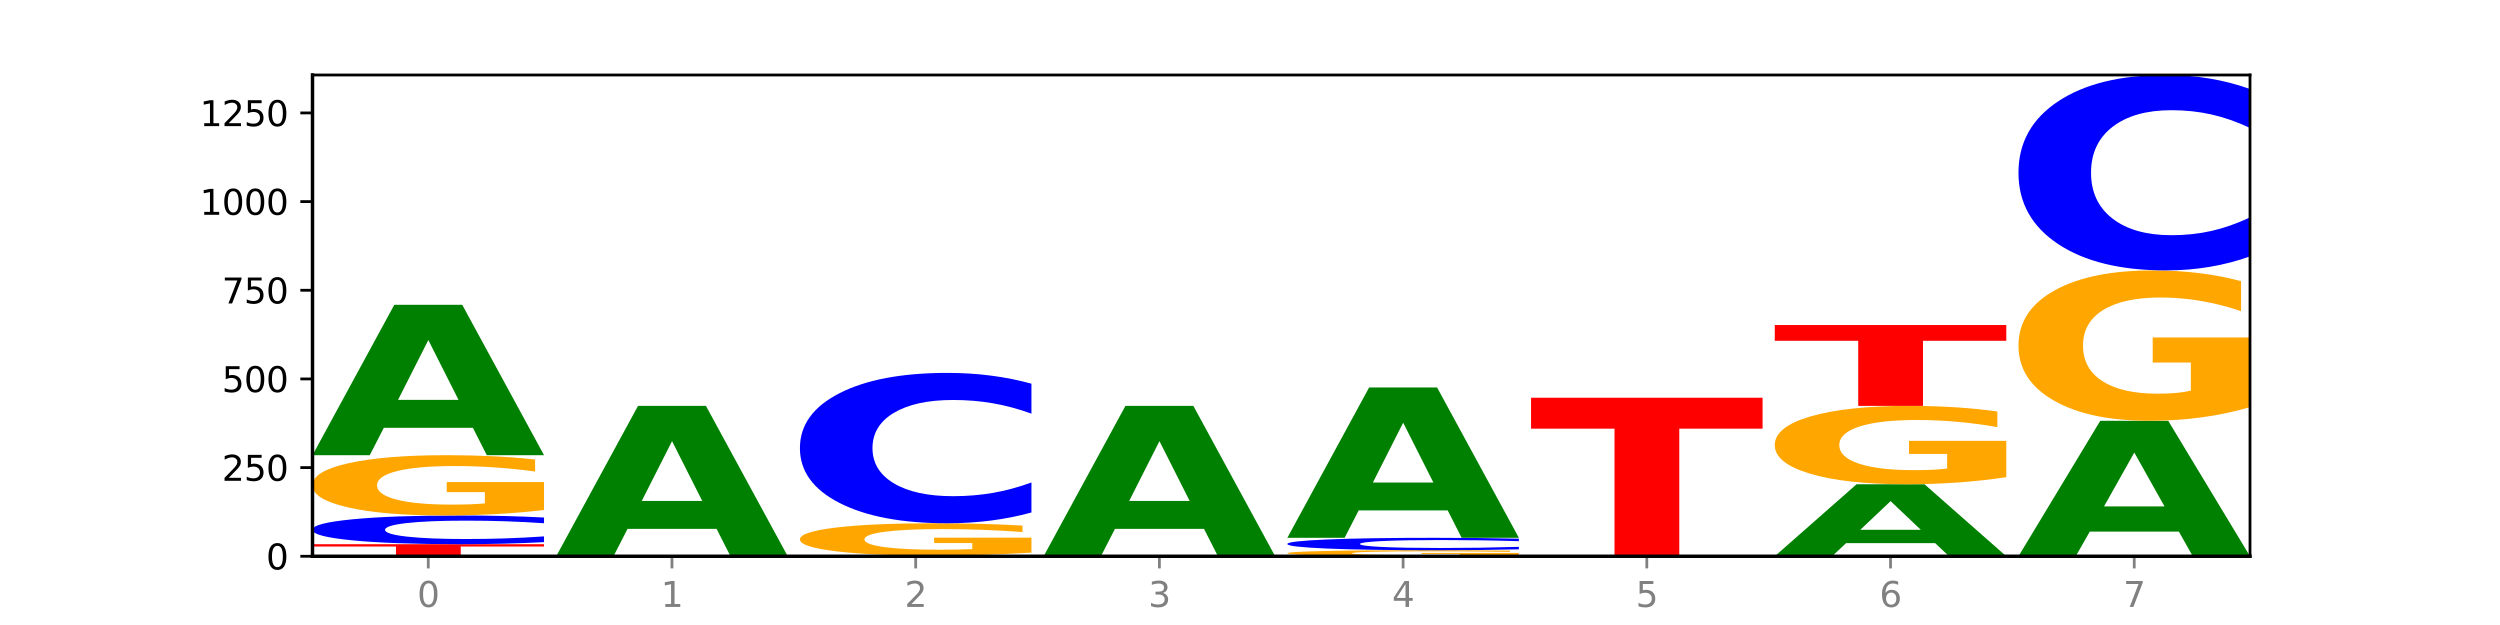 <?xml version="1.0" encoding="utf-8" standalone="no"?>
<!DOCTYPE svg PUBLIC "-//W3C//DTD SVG 1.1//EN"
  "http://www.w3.org/Graphics/SVG/1.1/DTD/svg11.dtd">
<svg xmlns:xlink="http://www.w3.org/1999/xlink" width="720pt" height="180pt" viewBox="0 0 720 180" xmlns="http://www.w3.org/2000/svg" version="1.1">
 <defs>
  <style type="text/css">*{stroke-linejoin: round; stroke-linecap: butt}</style>
 </defs>
 <g id="figure_1">
  <g id="patch_1">
   <path d="M 0 180 
L 720 180 
L 720 0 
L 0 0 
z
" style="fill: #ffffff"/>
  </g>
  <g id="axes_1">
   <g id="patch_2">
    <path d="M 90 160.2 
L 648 160.2 
L 648 21.6 
L 90 21.6 
z
" style="fill: #ffffff"/>
   </g>
   <g id="line2d_1">
    <path d="M 90 160.2 
L 648 160.2 
" clip-path="url(#pa3626f389c)" style="fill: none; stroke: #000000; stroke-width: 0.5; stroke-linecap: square"/>
   </g>
   <g id="patch_3">
    <path d="M 90 156.727 
L 156.679 156.727 
L 156.679 157.405 
L 132.69 157.405 
L 132.69 160.2 
L 114.036 160.2 
L 114.036 157.405 
L 90 157.405 
L 90 156.727 
z
" clip-path="url(#pa3626f389c)" style="fill: #ff0000"/>
   </g>
   <g id="patch_4">
    <path d="M 156.679 156.134 
Q 151.102 156.428 145.07 156.577 
Q 139.039 156.727 132.47 156.727 
Q 112.882 156.727 101.441 155.613 
Q 90 154.499 90 152.593 
Q 90 150.681 101.441 149.568 
Q 112.882 148.454 132.47 148.454 
Q 139.039 148.454 145.07 148.605 
Q 151.102 148.753 156.679 149.047 
L 156.679 150.696 
Q 151.051 150.307 145.591 150.126 
Q 140.131 149.944 134.1 149.944 
Q 123.281 149.944 117.082 150.65 
Q 110.899 151.354 110.899 152.593 
Q 110.899 153.827 117.082 154.533 
Q 123.281 155.237 134.1 155.237 
Q 140.131 155.237 145.591 155.056 
Q 151.051 154.873 156.679 154.483 
L 156.679 156.134 
z
" clip-path="url(#pa3626f389c)" style="fill: #0000ff"/>
   </g>
   <g id="patch_5">
    <path d="M 156.679 146.883 
Q 149.955 147.669 142.722 148.063 
Q 135.489 148.454 127.778 148.454 
Q 110.353 148.454 100.177 146.116 
Q 90 143.777 90 139.778 
Q 90 135.732 100.356 133.412 
Q 110.727 131.091 128.764 131.091 
Q 135.713 131.091 142.079 131.407 
Q 148.46 131.719 154.109 132.336 
L 154.109 135.797 
Q 148.281 135.004 142.513 134.613 
Q 136.744 134.219 130.946 134.219 
Q 120.216 134.219 114.403 135.66 
Q 108.59 137.099 108.59 139.778 
Q 108.59 142.432 114.194 143.881 
Q 119.798 145.327 130.109 145.327 
Q 132.919 145.327 135.325 145.244 
Q 137.731 145.158 139.643 144.979 
L 139.643 141.729 
L 128.66 141.729 
L 128.66 138.835 
L 156.679 138.835 
L 156.679 146.883 
z
" clip-path="url(#pa3626f389c)" style="fill: #ffa600"/>
   </g>
   <g id="patch_6">
    <path d="M 136.189 123.202 
L 110.545 123.202 
L 106.496 131.091 
L 90 131.091 
L 113.558 87.785 
L 133.121 87.785 
L 156.679 131.091 
L 140.197 131.091 
L 136.189 123.202 
z
M 114.635 115.164 
L 132.058 115.164 
L 123.36 97.938 
L 114.635 115.164 
z
" clip-path="url(#pa3626f389c)" style="fill: #008000"/>
   </g>
   <g id="patch_7">
    <path d="M 206.377 152.311 
L 180.734 152.311 
L 176.685 160.2 
L 160.189 160.2 
L 183.747 116.894 
L 203.31 116.894 
L 226.868 160.2 
L 210.386 160.2 
L 206.377 152.311 
z
M 184.824 144.273 
L 202.247 144.273 
L 193.549 127.048 
L 184.824 144.273 
z
" clip-path="url(#pa3626f389c)" style="fill: #008000"/>
   </g>
   <g id="patch_8">
    <path d="M 230.377 159.996 
L 297.057 159.996 
L 297.057 160.036 
L 273.068 160.036 
L 273.068 160.2 
L 254.413 160.2 
L 254.413 160.036 
L 230.377 160.036 
L 230.377 159.996 
z
" clip-path="url(#pa3626f389c)" style="fill: #ff0000"/>
   </g>
   <g id="patch_9">
    <path d="M 297.057 159.155 
Q 290.332 159.575 283.099 159.786 
Q 275.866 159.996 268.155 159.996 
Q 250.731 159.996 240.554 158.744 
Q 230.377 157.492 230.377 155.351 
Q 230.377 153.186 240.733 151.943 
Q 251.104 150.701 269.142 150.701 
Q 276.09 150.701 282.457 150.87 
Q 288.838 151.037 294.486 151.367 
L 294.486 153.22 
Q 288.658 152.796 282.89 152.587 
Q 277.122 152.375 271.323 152.375 
Q 260.594 152.375 254.781 153.147 
Q 248.967 153.917 248.967 155.351 
Q 248.967 156.772 254.571 157.548 
Q 260.175 158.322 270.487 158.322 
Q 273.296 158.322 275.702 158.277 
Q 278.108 158.231 280.021 158.135 
L 280.021 156.396 
L 269.037 156.396 
L 269.037 154.846 
L 297.057 154.846 
L 297.057 159.155 
z
" clip-path="url(#pa3626f389c)" style="fill: #ffa600"/>
   </g>
   <g id="patch_10">
    <path d="M 297.057 147.597 
Q 291.479 149.136 285.448 149.914 
Q 279.417 150.701 272.848 150.701 
Q 253.259 150.701 241.818 144.869 
Q 230.377 139.036 230.377 129.062 
Q 230.377 119.051 241.818 113.228 
Q 253.259 107.395 272.848 107.395 
Q 279.417 107.395 285.448 108.182 
Q 291.479 108.961 297.057 110.499 
L 297.057 119.132 
Q 291.429 117.092 285.969 116.144 
Q 280.509 115.196 274.477 115.196 
Q 263.658 115.196 257.459 118.89 
Q 251.277 122.576 251.277 129.062 
Q 251.277 135.52 257.459 139.215 
Q 263.658 142.901 274.477 142.901 
Q 280.509 142.901 285.969 141.952 
Q 291.429 140.995 297.057 138.956 
L 297.057 147.597 
z
" clip-path="url(#pa3626f389c)" style="fill: #0000ff"/>
   </g>
   <g id="patch_11">
    <path d="M 346.755 152.311 
L 321.111 152.311 
L 317.062 160.2 
L 300.566 160.2 
L 324.124 116.894 
L 343.687 116.894 
L 367.245 160.2 
L 350.763 160.2 
L 346.755 152.311 
z
M 325.201 144.273 
L 342.624 144.273 
L 333.926 127.048 
L 325.201 144.273 
z
" clip-path="url(#pa3626f389c)" style="fill: #008000"/>
   </g>
   <g id="patch_12">
    <path d="M 437.434 160.043 
Q 430.709 160.121 423.476 160.161 
Q 416.244 160.2 408.533 160.2 
Q 391.108 160.2 380.931 159.966 
Q 370.755 159.732 370.755 159.332 
Q 370.755 158.928 381.111 158.696 
Q 391.482 158.464 409.519 158.464 
Q 416.468 158.464 422.834 158.495 
Q 429.215 158.526 434.864 158.588 
L 434.864 158.934 
Q 429.036 158.855 423.267 158.816 
Q 417.499 158.776 411.701 158.776 
Q 400.971 158.776 395.158 158.921 
Q 389.345 159.064 389.345 159.332 
Q 389.345 159.598 394.949 159.743 
Q 400.553 159.887 410.864 159.887 
Q 413.673 159.887 416.079 159.879 
Q 418.485 159.87 420.398 159.852 
L 420.398 159.527 
L 409.414 159.527 
L 409.414 159.238 
L 437.434 159.238 
L 437.434 160.043 
z
" clip-path="url(#pa3626f389c)" style="fill: #ffa600"/>
   </g>
   <g id="patch_13">
    <path d="M 437.434 158.207 
Q 431.856 158.334 425.825 158.399 
Q 419.794 158.464 413.225 158.464 
Q 393.636 158.464 382.196 157.982 
Q 370.755 157.501 370.755 156.677 
Q 370.755 155.851 382.196 155.37 
Q 393.636 154.889 413.225 154.889 
Q 419.794 154.889 425.825 154.954 
Q 431.856 155.018 437.434 155.145 
L 437.434 155.858 
Q 431.806 155.689 426.346 155.611 
Q 420.886 155.533 414.855 155.533 
Q 404.036 155.533 397.836 155.838 
Q 391.654 156.142 391.654 156.677 
Q 391.654 157.211 397.836 157.516 
Q 404.036 157.82 414.855 157.82 
Q 420.886 157.82 426.346 157.741 
Q 431.806 157.662 437.434 157.494 
L 437.434 158.207 
z
" clip-path="url(#pa3626f389c)" style="fill: #0000ff"/>
   </g>
   <g id="patch_14">
    <path d="M 416.943 147 
L 391.3 147 
L 387.251 154.889 
L 370.755 154.889 
L 394.313 111.583 
L 413.876 111.583 
L 437.434 154.889 
L 420.952 154.889 
L 416.943 147 
z
M 395.39 138.962 
L 412.813 138.962 
L 404.115 121.736 
L 395.39 138.962 
z
" clip-path="url(#pa3626f389c)" style="fill: #008000"/>
   </g>
   <g id="patch_15">
    <path d="M 440.943 114.545 
L 507.623 114.545 
L 507.623 123.449 
L 483.634 123.449 
L 483.634 160.2 
L 464.979 160.2 
L 464.979 123.449 
L 440.943 123.449 
L 440.943 114.545 
z
" clip-path="url(#pa3626f389c)" style="fill: #ff0000"/>
   </g>
   <g id="patch_16">
    <path d="M 557.321 156.423 
L 531.677 156.423 
L 527.628 160.2 
L 511.132 160.2 
L 534.69 139.466 
L 554.253 139.466 
L 577.811 160.2 
L 561.329 160.2 
L 557.321 156.423 
z
M 535.767 152.575 
L 553.19 152.575 
L 544.492 144.327 
L 535.767 152.575 
z
" clip-path="url(#pa3626f389c)" style="fill: #008000"/>
   </g>
   <g id="patch_17">
    <path d="M 577.811 137.424 
Q 571.087 138.445 563.854 138.958 
Q 556.621 139.466 548.91 139.466 
Q 531.486 139.466 521.309 136.426 
Q 511.132 133.386 511.132 128.187 
Q 511.132 122.927 521.488 119.911 
Q 531.859 116.894 549.896 116.894 
Q 556.845 116.894 563.211 117.304 
Q 569.592 117.71 575.241 118.512 
L 575.241 123.011 
Q 569.413 121.981 563.645 121.473 
Q 557.876 120.96 552.078 120.96 
Q 541.348 120.96 535.535 122.834 
Q 529.722 124.704 529.722 128.187 
Q 529.722 131.637 535.326 133.521 
Q 540.93 135.4 551.241 135.4 
Q 554.051 135.4 556.457 135.293 
Q 558.863 135.181 560.775 134.948 
L 560.775 130.724 
L 549.792 130.724 
L 549.792 126.961 
L 577.811 126.961 
L 577.811 137.424 
z
" clip-path="url(#pa3626f389c)" style="fill: #ffa600"/>
   </g>
   <g id="patch_18">
    <path d="M 511.132 93.607 
L 577.811 93.607 
L 577.811 98.148 
L 553.822 98.148 
L 553.822 116.894 
L 535.168 116.894 
L 535.168 98.148 
L 511.132 98.148 
L 511.132 93.607 
z
" clip-path="url(#pa3626f389c)" style="fill: #ff0000"/>
   </g>
   <g id="patch_19">
    <path d="M 627.51 153.092 
L 601.866 153.092 
L 597.817 160.2 
L 581.321 160.2 
L 604.879 121.184 
L 624.442 121.184 
L 648 160.2 
L 631.518 160.2 
L 627.51 153.092 
z
M 605.956 145.851 
L 623.379 145.851 
L 614.681 130.331 
L 605.956 145.851 
z
" clip-path="url(#pa3626f389c)" style="fill: #008000"/>
   </g>
   <g id="patch_20">
    <path d="M 648 117.265 
Q 641.275 119.225 634.042 120.209 
Q 626.81 121.184 619.099 121.184 
Q 601.674 121.184 591.497 115.351 
Q 581.321 109.518 581.321 99.544 
Q 581.321 89.453 591.677 83.665 
Q 602.048 77.878 620.085 77.878 
Q 627.034 77.878 633.4 78.665 
Q 639.781 79.443 645.43 80.982 
L 645.43 89.614 
Q 639.602 87.637 633.833 86.662 
Q 628.065 85.678 622.267 85.678 
Q 611.537 85.678 605.724 89.274 
Q 599.911 92.862 599.911 99.544 
Q 599.911 106.164 605.515 109.778 
Q 611.119 113.383 621.43 113.383 
Q 624.239 113.383 626.645 113.177 
Q 629.051 112.963 630.964 112.515 
L 630.964 104.41 
L 619.98 104.41 
L 619.98 97.191 
L 648 97.191 
L 648 117.265 
z
" clip-path="url(#pa3626f389c)" style="fill: #ffa600"/>
   </g>
   <g id="patch_21">
    <path d="M 648 73.844 
Q 642.422 75.843 636.391 76.855 
Q 630.36 77.878 623.791 77.878 
Q 604.202 77.878 592.762 70.298 
Q 581.321 62.718 581.321 49.756 
Q 581.321 36.748 592.762 29.18 
Q 604.202 21.6 623.791 21.6 
Q 630.36 21.6 636.391 22.623 
Q 642.422 23.634 648 25.634 
L 648 36.852 
Q 642.372 34.202 636.912 32.969 
Q 631.452 31.737 625.421 31.737 
Q 614.602 31.737 608.402 36.538 
Q 602.22 41.328 602.22 49.756 
Q 602.22 58.15 608.402 62.951 
Q 614.602 67.74 625.421 67.74 
Q 631.452 67.74 636.912 66.508 
Q 642.372 65.264 648 62.614 
L 648 73.844 
z
" clip-path="url(#pa3626f389c)" style="fill: #0000ff"/>
   </g>
   <g id="matplotlib.axis_1">
    <g id="xtick_1">
     <g id="line2d_2">
      <defs>
       <path id="m90d45ccb07" d="M 0 0 
L 0 3.5 
" style="stroke: #808080; stroke-width: 0.8"/>
      </defs>
      <g>
       <use xlink:href="#m90d45ccb07" x="123.34" y="160.2" style="fill: #808080; stroke: #808080; stroke-width: 0.8"/>
      </g>
     </g>
     <g id="text_1">
      <!-- 0 -->
      <g style="fill: #808080" transform="translate(120.158 174.798) scale(0.1 -0.1)">
       <defs>
        <path id="DejaVuSans-30" d="M 2034 4250 
Q 1547 4250 1301 3770 
Q 1056 3291 1056 2328 
Q 1056 1369 1301 889 
Q 1547 409 2034 409 
Q 2525 409 2770 889 
Q 3016 1369 3016 2328 
Q 3016 3291 2770 3770 
Q 2525 4250 2034 4250 
z
M 2034 4750 
Q 2819 4750 3233 4129 
Q 3647 3509 3647 2328 
Q 3647 1150 3233 529 
Q 2819 -91 2034 -91 
Q 1250 -91 836 529 
Q 422 1150 422 2328 
Q 422 3509 836 4129 
Q 1250 4750 2034 4750 
z
" transform="scale(0.016)"/>
       </defs>
       <use xlink:href="#DejaVuSans-30"/>
      </g>
     </g>
    </g>
    <g id="xtick_2">
     <g id="line2d_3">
      <g>
       <use xlink:href="#m90d45ccb07" x="193.528" y="160.2" style="fill: #808080; stroke: #808080; stroke-width: 0.8"/>
      </g>
     </g>
     <g id="text_2">
      <!-- 1 -->
      <g style="fill: #808080" transform="translate(190.347 174.798) scale(0.1 -0.1)">
       <defs>
        <path id="DejaVuSans-31" d="M 794 531 
L 1825 531 
L 1825 4091 
L 703 3866 
L 703 4441 
L 1819 4666 
L 2450 4666 
L 2450 531 
L 3481 531 
L 3481 0 
L 794 0 
L 794 531 
z
" transform="scale(0.016)"/>
       </defs>
       <use xlink:href="#DejaVuSans-31"/>
      </g>
     </g>
    </g>
    <g id="xtick_3">
     <g id="line2d_4">
      <g>
       <use xlink:href="#m90d45ccb07" x="263.717" y="160.2" style="fill: #808080; stroke: #808080; stroke-width: 0.8"/>
      </g>
     </g>
     <g id="text_3">
      <!-- 2 -->
      <g style="fill: #808080" transform="translate(260.536 174.798) scale(0.1 -0.1)">
       <defs>
        <path id="DejaVuSans-32" d="M 1228 531 
L 3431 531 
L 3431 0 
L 469 0 
L 469 531 
Q 828 903 1448 1529 
Q 2069 2156 2228 2338 
Q 2531 2678 2651 2914 
Q 2772 3150 2772 3378 
Q 2772 3750 2511 3984 
Q 2250 4219 1831 4219 
Q 1534 4219 1204 4116 
Q 875 4013 500 3803 
L 500 4441 
Q 881 4594 1212 4672 
Q 1544 4750 1819 4750 
Q 2544 4750 2975 4387 
Q 3406 4025 3406 3419 
Q 3406 3131 3298 2873 
Q 3191 2616 2906 2266 
Q 2828 2175 2409 1742 
Q 1991 1309 1228 531 
z
" transform="scale(0.016)"/>
       </defs>
       <use xlink:href="#DejaVuSans-32"/>
      </g>
     </g>
    </g>
    <g id="xtick_4">
     <g id="line2d_5">
      <g>
       <use xlink:href="#m90d45ccb07" x="333.906" y="160.2" style="fill: #808080; stroke: #808080; stroke-width: 0.8"/>
      </g>
     </g>
     <g id="text_4">
      <!-- 3 -->
      <g style="fill: #808080" transform="translate(330.724 174.798) scale(0.1 -0.1)">
       <defs>
        <path id="DejaVuSans-33" d="M 2597 2516 
Q 3050 2419 3304 2112 
Q 3559 1806 3559 1356 
Q 3559 666 3084 287 
Q 2609 -91 1734 -91 
Q 1441 -91 1130 -33 
Q 819 25 488 141 
L 488 750 
Q 750 597 1062 519 
Q 1375 441 1716 441 
Q 2309 441 2620 675 
Q 2931 909 2931 1356 
Q 2931 1769 2642 2001 
Q 2353 2234 1838 2234 
L 1294 2234 
L 1294 2753 
L 1863 2753 
Q 2328 2753 2575 2939 
Q 2822 3125 2822 3475 
Q 2822 3834 2567 4026 
Q 2313 4219 1838 4219 
Q 1578 4219 1281 4162 
Q 984 4106 628 3988 
L 628 4550 
Q 988 4650 1302 4700 
Q 1616 4750 1894 4750 
Q 2613 4750 3031 4423 
Q 3450 4097 3450 3541 
Q 3450 3153 3228 2886 
Q 3006 2619 2597 2516 
z
" transform="scale(0.016)"/>
       </defs>
       <use xlink:href="#DejaVuSans-33"/>
      </g>
     </g>
    </g>
    <g id="xtick_5">
     <g id="line2d_6">
      <g>
       <use xlink:href="#m90d45ccb07" x="404.094" y="160.2" style="fill: #808080; stroke: #808080; stroke-width: 0.8"/>
      </g>
     </g>
     <g id="text_5">
      <!-- 4 -->
      <g style="fill: #808080" transform="translate(400.913 174.798) scale(0.1 -0.1)">
       <defs>
        <path id="DejaVuSans-34" d="M 2419 4116 
L 825 1625 
L 2419 1625 
L 2419 4116 
z
M 2253 4666 
L 3047 4666 
L 3047 1625 
L 3713 1625 
L 3713 1100 
L 3047 1100 
L 3047 0 
L 2419 0 
L 2419 1100 
L 313 1100 
L 313 1709 
L 2253 4666 
z
" transform="scale(0.016)"/>
       </defs>
       <use xlink:href="#DejaVuSans-34"/>
      </g>
     </g>
    </g>
    <g id="xtick_6">
     <g id="line2d_7">
      <g>
       <use xlink:href="#m90d45ccb07" x="474.283" y="160.2" style="fill: #808080; stroke: #808080; stroke-width: 0.8"/>
      </g>
     </g>
     <g id="text_6">
      <!-- 5 -->
      <g style="fill: #808080" transform="translate(471.102 174.798) scale(0.1 -0.1)">
       <defs>
        <path id="DejaVuSans-35" d="M 691 4666 
L 3169 4666 
L 3169 4134 
L 1269 4134 
L 1269 2991 
Q 1406 3038 1543 3061 
Q 1681 3084 1819 3084 
Q 2600 3084 3056 2656 
Q 3513 2228 3513 1497 
Q 3513 744 3044 326 
Q 2575 -91 1722 -91 
Q 1428 -91 1123 -41 
Q 819 9 494 109 
L 494 744 
Q 775 591 1075 516 
Q 1375 441 1709 441 
Q 2250 441 2565 725 
Q 2881 1009 2881 1497 
Q 2881 1984 2565 2268 
Q 2250 2553 1709 2553 
Q 1456 2553 1204 2497 
Q 953 2441 691 2322 
L 691 4666 
z
" transform="scale(0.016)"/>
       </defs>
       <use xlink:href="#DejaVuSans-35"/>
      </g>
     </g>
    </g>
    <g id="xtick_7">
     <g id="line2d_8">
      <g>
       <use xlink:href="#m90d45ccb07" x="544.472" y="160.2" style="fill: #808080; stroke: #808080; stroke-width: 0.8"/>
      </g>
     </g>
     <g id="text_7">
      <!-- 6 -->
      <g style="fill: #808080" transform="translate(541.29 174.798) scale(0.1 -0.1)">
       <defs>
        <path id="DejaVuSans-36" d="M 2113 2584 
Q 1688 2584 1439 2293 
Q 1191 2003 1191 1497 
Q 1191 994 1439 701 
Q 1688 409 2113 409 
Q 2538 409 2786 701 
Q 3034 994 3034 1497 
Q 3034 2003 2786 2293 
Q 2538 2584 2113 2584 
z
M 3366 4563 
L 3366 3988 
Q 3128 4100 2886 4159 
Q 2644 4219 2406 4219 
Q 1781 4219 1451 3797 
Q 1122 3375 1075 2522 
Q 1259 2794 1537 2939 
Q 1816 3084 2150 3084 
Q 2853 3084 3261 2657 
Q 3669 2231 3669 1497 
Q 3669 778 3244 343 
Q 2819 -91 2113 -91 
Q 1303 -91 875 529 
Q 447 1150 447 2328 
Q 447 3434 972 4092 
Q 1497 4750 2381 4750 
Q 2619 4750 2861 4703 
Q 3103 4656 3366 4563 
z
" transform="scale(0.016)"/>
       </defs>
       <use xlink:href="#DejaVuSans-36"/>
      </g>
     </g>
    </g>
    <g id="xtick_8">
     <g id="line2d_9">
      <g>
       <use xlink:href="#m90d45ccb07" x="614.66" y="160.2" style="fill: #808080; stroke: #808080; stroke-width: 0.8"/>
      </g>
     </g>
     <g id="text_8">
      <!-- 7 -->
      <g style="fill: #808080" transform="translate(611.479 174.798) scale(0.1 -0.1)">
       <defs>
        <path id="DejaVuSans-37" d="M 525 4666 
L 3525 4666 
L 3525 4397 
L 1831 0 
L 1172 0 
L 2766 4134 
L 525 4134 
L 525 4666 
z
" transform="scale(0.016)"/>
       </defs>
       <use xlink:href="#DejaVuSans-37"/>
      </g>
     </g>
    </g>
   </g>
   <g id="matplotlib.axis_2">
    <g id="ytick_1">
     <g id="line2d_10">
      <defs>
       <path id="mb093c908f6" d="M 0 0 
L -3.5 0 
" style="stroke: #000000; stroke-width: 0.8"/>
      </defs>
      <g>
       <use xlink:href="#mb093c908f6" x="90" y="160.2" style="stroke: #000000; stroke-width: 0.8"/>
      </g>
     </g>
     <g id="text_9">
      <!-- 0 -->
      <g transform="translate(76.638 163.999) scale(0.1 -0.1)">
       <use xlink:href="#DejaVuSans-30"/>
      </g>
     </g>
    </g>
    <g id="ytick_2">
     <g id="line2d_11">
      <g>
       <use xlink:href="#mb093c908f6" x="90" y="134.666" style="stroke: #000000; stroke-width: 0.8"/>
      </g>
     </g>
     <g id="text_10">
      <!-- 250 -->
      <g transform="translate(63.913 138.465) scale(0.1 -0.1)">
       <use xlink:href="#DejaVuSans-32"/>
       <use xlink:href="#DejaVuSans-35" x="63.623"/>
       <use xlink:href="#DejaVuSans-30" x="127.246"/>
      </g>
     </g>
    </g>
    <g id="ytick_3">
     <g id="line2d_12">
      <g>
       <use xlink:href="#mb093c908f6" x="90" y="109.131" style="stroke: #000000; stroke-width: 0.8"/>
      </g>
     </g>
     <g id="text_11">
      <!-- 500 -->
      <g transform="translate(63.913 112.931) scale(0.1 -0.1)">
       <use xlink:href="#DejaVuSans-35"/>
       <use xlink:href="#DejaVuSans-30" x="63.623"/>
       <use xlink:href="#DejaVuSans-30" x="127.246"/>
      </g>
     </g>
    </g>
    <g id="ytick_4">
     <g id="line2d_13">
      <g>
       <use xlink:href="#mb093c908f6" x="90" y="83.597" style="stroke: #000000; stroke-width: 0.8"/>
      </g>
     </g>
     <g id="text_12">
      <!-- 750 -->
      <g transform="translate(63.913 87.396) scale(0.1 -0.1)">
       <use xlink:href="#DejaVuSans-37"/>
       <use xlink:href="#DejaVuSans-35" x="63.623"/>
       <use xlink:href="#DejaVuSans-30" x="127.246"/>
      </g>
     </g>
    </g>
    <g id="ytick_5">
     <g id="line2d_14">
      <g>
       <use xlink:href="#mb093c908f6" x="90" y="58.063" style="stroke: #000000; stroke-width: 0.8"/>
      </g>
     </g>
     <g id="text_13">
      <!-- 1000 -->
      <g transform="translate(57.55 61.862) scale(0.1 -0.1)">
       <use xlink:href="#DejaVuSans-31"/>
       <use xlink:href="#DejaVuSans-30" x="63.623"/>
       <use xlink:href="#DejaVuSans-30" x="127.246"/>
       <use xlink:href="#DejaVuSans-30" x="190.869"/>
      </g>
     </g>
    </g>
    <g id="ytick_6">
     <g id="line2d_15">
      <g>
       <use xlink:href="#mb093c908f6" x="90" y="32.529" style="stroke: #000000; stroke-width: 0.8"/>
      </g>
     </g>
     <g id="text_14">
      <!-- 1250 -->
      <g transform="translate(57.55 36.328) scale(0.1 -0.1)">
       <use xlink:href="#DejaVuSans-31"/>
       <use xlink:href="#DejaVuSans-32" x="63.623"/>
       <use xlink:href="#DejaVuSans-35" x="127.246"/>
       <use xlink:href="#DejaVuSans-30" x="190.869"/>
      </g>
     </g>
    </g>
   </g>
   <g id="patch_22">
    <path d="M 90 160.2 
L 90 21.6 
" style="fill: none; stroke: #000000; stroke-linejoin: miter; stroke-linecap: square"/>
   </g>
   <g id="patch_23">
    <path d="M 648 160.2 
L 648 21.6 
" style="fill: none; stroke: #000000; stroke-width: 0.8; stroke-linejoin: miter; stroke-linecap: square"/>
   </g>
   <g id="patch_24">
    <path d="M 90 160.2 
L 648 160.2 
" style="fill: none; stroke: #000000; stroke-linejoin: miter; stroke-linecap: square"/>
   </g>
   <g id="patch_25">
    <path d="M 90 21.6 
L 648 21.6 
" style="fill: none; stroke: #000000; stroke-width: 0.8; stroke-linejoin: miter; stroke-linecap: square"/>
   </g>
  </g>
 </g>
 <defs>
  <clipPath id="pa3626f389c">
   <rect x="90" y="21.6" width="558" height="138.6"/>
  </clipPath>
 </defs>
</svg>
